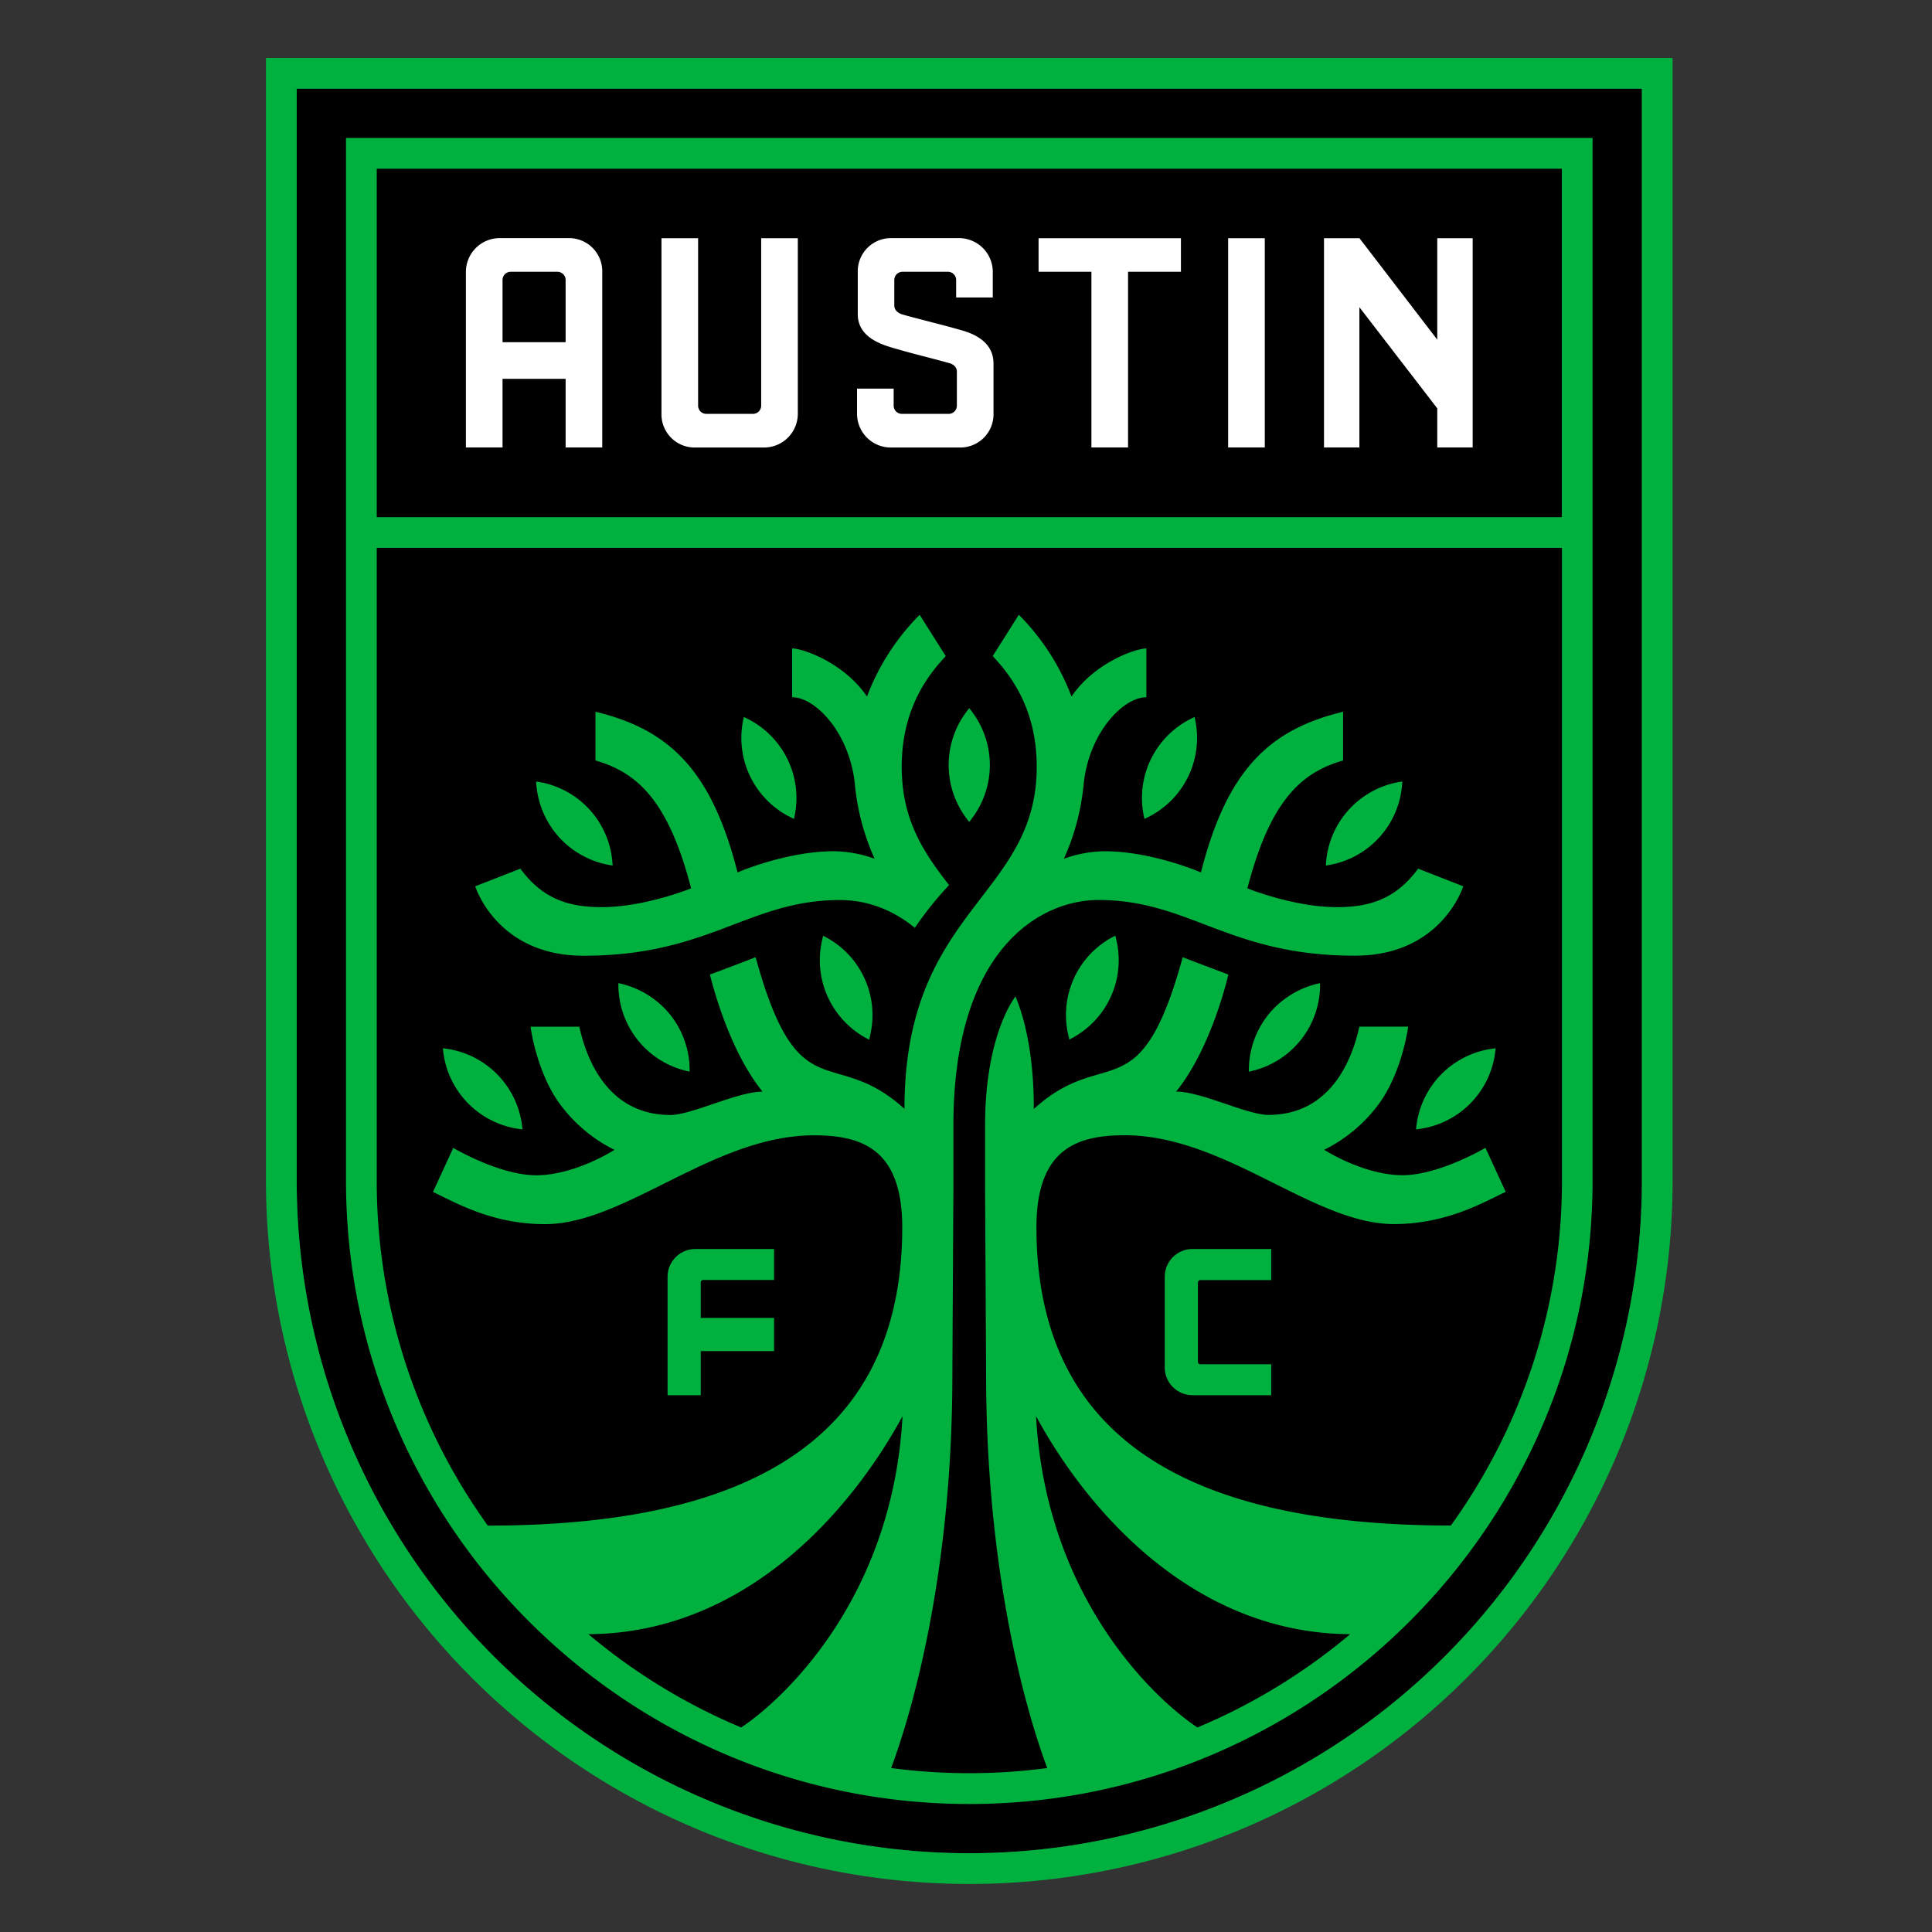<svg id="Layer_1" data-name="Layer 1" xmlns="http://www.w3.org/2000/svg" viewBox="0 0 800 800"><rect x="0" y="0" width="800" height="800" fill="#333333" stroke="none"/><defs><style>.cls-1{fill:#fff;}.cls-2{fill:#00b140;}</style></defs><title>ATX-Logo</title><g id="Badge_Full-Color"><path id="BASE" d="M653.09,36.73H122.86V488.88a278.5,278.5,0,1,0,557,0V36.73Z"/><path id="AUSTIN" class="cls-1" d="M315.19,98.65h15.17v72.66a14,14,0,0,1-14,14H287.73a13.74,13.74,0,0,1-13.83-14V98.65h15.17V168a3.4,3.4,0,0,0,3.5,3.37h19.12a3.4,3.4,0,0,0,3.5-3.37ZM249.38,112.6v72.67H234.21V156.86H208.09v28.41H192.92V112.6a14,14,0,0,1,14-14h28.67A13.74,13.74,0,0,1,249.38,112.6Zm-15.17,3.31a3.4,3.4,0,0,0-3.5-3.37H211.59a3.4,3.4,0,0,0-3.5,3.37v25.78h26.12Zm195.84-3.37h21.88v72.73H467.1V112.54H489V98.65H430.05Zm78.5,72.73h15.17V98.64H508.55ZM398.14,136.75c-4.9-1.41-9.24-2.52-13.45-3.6-3.75-1-7.29-1.86-10.92-2.91-1.66-.44-3.46-1.66-3.46-3.75V115.91a3.4,3.4,0,0,1,3.5-3.37h18.61a3.4,3.4,0,0,1,3.5,3.37v7.26h15.17V112.6a14,14,0,0,0-13.95-14H369a13.74,13.74,0,0,0-13.82,14v17.46c0,8.57,7.76,11.93,13.59,13.7,5.56,1.66,9.58,2.7,13.83,3.81,3.12.81,6.24,1.61,10.16,2.7,3,.75,3.46,2.59,3.46,3.62V168a3.4,3.4,0,0,1-3.5,3.37H373.55a3.4,3.4,0,0,1-3.5-3.37v-7.09H354.88v10.4a14,14,0,0,0,14,14h28.68a13.75,13.75,0,0,0,13.83-14V150.45C411.35,143.82,406.9,139.21,398.14,136.75Zm197-38.11v42l-32.21-42H548.24v86.63H562.9V127.21l32.24,41.88v16.18H609.8V98.64Z"/><path id="TREE" class="cls-2" d="M290.16,577.72H276.43V528.66a11.49,11.49,0,0,1,11.47-11.47h32.62V530H291.31a1.08,1.08,0,0,0-1.15,1v14.73h30.36v13.73H290.16ZM482.3,528.66v37.59a11.49,11.49,0,0,0,11.47,11.47h32.62V564.91H497.17a1.08,1.08,0,0,1-1.15-1V531.05a1.08,1.08,0,0,1,1.15-1h29.22V517.19H493.77A11.49,11.49,0,0,0,482.3,528.66Zm104.17-62.13-.13,1.12,1.12-.14a36.68,36.68,0,0,0,31.73-32.32l.12-1.12-1.11.14a36.71,36.71,0,0,0-31.73,32.32Zm-48.72-56.39a37.54,37.54,0,0,0-5.34,3.2,36.45,36.45,0,0,0-7.18,6.75,36.83,36.83,0,0,0-8.1,22.54v1.13l1.09-.26a36.69,36.69,0,0,0,28.4-35.28l0-1.13-1.1.26A36.83,36.83,0,0,0,537.75,410.14ZM462.1,388.51l-.27-1.09-1,.53a36.63,36.63,0,0,0-18.52,40.48c.07.31.12.63.2.94l.28,1.09,1-.53a35.88,35.88,0,0,0,4.41-2.77,36.55,36.55,0,0,0,14.17-37.42C462.27,389.33,462.21,388.92,462.1,388.51ZM549,358.41l1.11-.19a36.66,36.66,0,0,0,30.48-33.5l.08-1.12-1.11.18a36.69,36.69,0,0,0-30.48,33.5ZM473.66,338l.23,1.1,1-.49a36.67,36.67,0,0,0,20-40.62l-.24-1.11-1,.49a36.69,36.69,0,0,0-20,40.63Zm-72.36,2.32,0-.06.05.06.69-.89a36.66,36.66,0,0,0,0-45.29l-.7-.89,0,0,0,0-.7.89a36.7,36.7,0,0,0,0,45.29ZM193.78,456.83a36.88,36.88,0,0,0,21.44,10.68l1.12.14-.12-1.12a36.74,36.74,0,0,0-31.73-32.32l-1.12-.14.13,1.12A36.83,36.83,0,0,0,193.78,456.83Zm83.67-36.74a36.67,36.67,0,0,0-7.17-6.75,37.09,37.09,0,0,0-5.35-3.2,36.55,36.55,0,0,0-7.77-2.79l-1.1-.26v1.13a36.69,36.69,0,0,0,28.4,35.28l1.1.26,0-1.13A36.83,36.83,0,0,0,277.45,420.09ZM341.85,388l-1-.53-.28,1.09c-.1.41-.17.82-.26,1.23a36.74,36.74,0,0,0,18.58,40.19l1,.53.28-1.09c.07-.31.12-.63.19-.94A36.6,36.6,0,0,0,341.85,388ZM231.57,346.74a36.88,36.88,0,0,0,21,11.48l1.12.19-.09-1.13a36.69,36.69,0,0,0-30.48-33.5L222,323.6l.08,1.12A36.86,36.86,0,0,0,231.57,346.74Zm96.2-8.13,1,.49L329,338a36.7,36.7,0,0,0-20-40.63l-1-.49-.23,1.11a36.68,36.68,0,0,0,20,40.62Zm-86.11,57.14c52.25,0,68.37-23.06,106.15-23.06,11.52,0,22.08,4.19,31,11.51A142.4,142.4,0,0,1,393,366.51c-10.66-13.68-19.62-27.09-19.62-49,0-25.13,11.92-39,18.23-45.83l-10.8-17.1A96.15,96.15,0,0,0,359,288.4c-9.67-14.14-26.66-19.9-31-19.9v20.21c9.8,0,23.93,15,26,36.23a97.22,97.22,0,0,0,8.15,30.64,51.5,51.5,0,0,0-16.75-3.11c-19.83,0-40,8.78-40,8.78-10.78-42.48-28.36-59.2-58.83-66.53V314.9c17.4,5,30.22,16.71,39.61,52.94,0,0-19.07,7.78-37,7.78-12.62,0-24-2.69-33.7-15.93L196.79,367S205.63,395.75,241.66,395.75ZM143.27,57.14H659.45V488.88C659.45,631.19,543.67,747,401.36,747S143.27,631.19,143.27,488.88ZM373.71,586.43c-21.88,40.25-65.82,89.89-130.06,90.25a245.73,245.73,0,0,0,63.24,38.63C323.54,704.33,369.62,662.48,373.71,586.43Zm185.36,90.25c-64.24-.36-108.18-50-130.06-90.25,4.09,76.05,50.18,117.9,66.82,128.88A245.56,245.56,0,0,0,559.07,676.68ZM156,214.15H646.73V69.87H156Zm0,274.73a244.07,244.07,0,0,0,46,142.84c105.53,0,171.6-34.11,171.6-123.51,0-32.42-16.73-38.1-36.55-38.1-41.63,0-78.13,36.78-111.42,36.78-22.25,0-37.6-9.29-46.34-13.32l8.39-18.25s19.12,11.33,34.33,11.33c16.15,0,32.44-10.52,32.44-10.52a62.5,62.5,0,0,1-22.66-19.05c-6.2-8.35-10.51-21.2-12.11-31.94h20.22c2.72,12.64,11.35,36.52,37.67,36.55,8.89,0,27.71-9.66,38.2-9.66-14.86-18.26-21.79-48.5-21.79-48.5s8.73-3.21,18.91-7.16c17.81,64.74,31.9,35.82,61.63,62.78h0c0-83.13,54.77-87.41,54.77-141.66,0-25.13-11.91-39-18.22-45.83l10.8-17.1a96.15,96.15,0,0,1,21.82,33.85c9.66-14.14,26.65-19.9,31-19.9v20.21c-9.81,0-23.94,15-26,36.23a97.22,97.22,0,0,1-8.15,30.64,51.42,51.42,0,0,1,16.75-3.11c19.83,0,40,8.78,40,8.78,10.78-42.48,28.36-59.2,58.84-66.53V314.9c-17.4,5-30.22,16.71-39.61,52.94,0,0,19.06,7.78,37,7.78,12.63,0,24-2.69,33.7-15.93L605.89,367s-8.83,28.73-44.86,28.73c-52.26,0-68.38-23.06-106.15-23.06-24.63,0-60.1,20.92-60.1,93.36v26.73s-.42,73.69-.42,76.07C394.36,650.68,378,708,369,732.11a246.27,246.27,0,0,0,64.64,0c-9-24.08-25.32-81.43-25.32-163.26,0-2.38-.42-76.07-.42-76.07,0-11.32,0-18.87,0-26.73,0-38,12.6-53.45,12.6-53.45,7.84,18.84,7.57,42.68,7.57,46.61,29.78-27.07,43.83,2,61.67-62.84,4.94,1.93,18.9,7.16,18.9,7.16S501.83,433.77,487,452c10.5,0,29.31,9.64,38.21,9.66,26.31,0,34.94-23.91,37.66-36.55h20.23c-1.6,10.74-5.91,23.59-12.11,31.94a62.57,62.57,0,0,1-22.67,19.05s16.29,10.52,32.45,10.52c15.21,0,34.32-11.33,34.32-11.33l8.39,18.25c-8.74,4-24.09,13.32-46.34,13.32-33.29,0-69.78-36.78-111.42-36.78-19.82,0-36.55,5.68-36.55,38.1,0,89.4,66.07,123.47,171.6,123.51a244,244,0,0,0,46-142.84v-262H156ZM692.59,24V488.88a291.23,291.23,0,1,1-582.46,0V24H692.59ZM679.86,36.73h-557V488.88a278.5,278.5,0,1,0,557,0V36.73Z"/></g></svg>